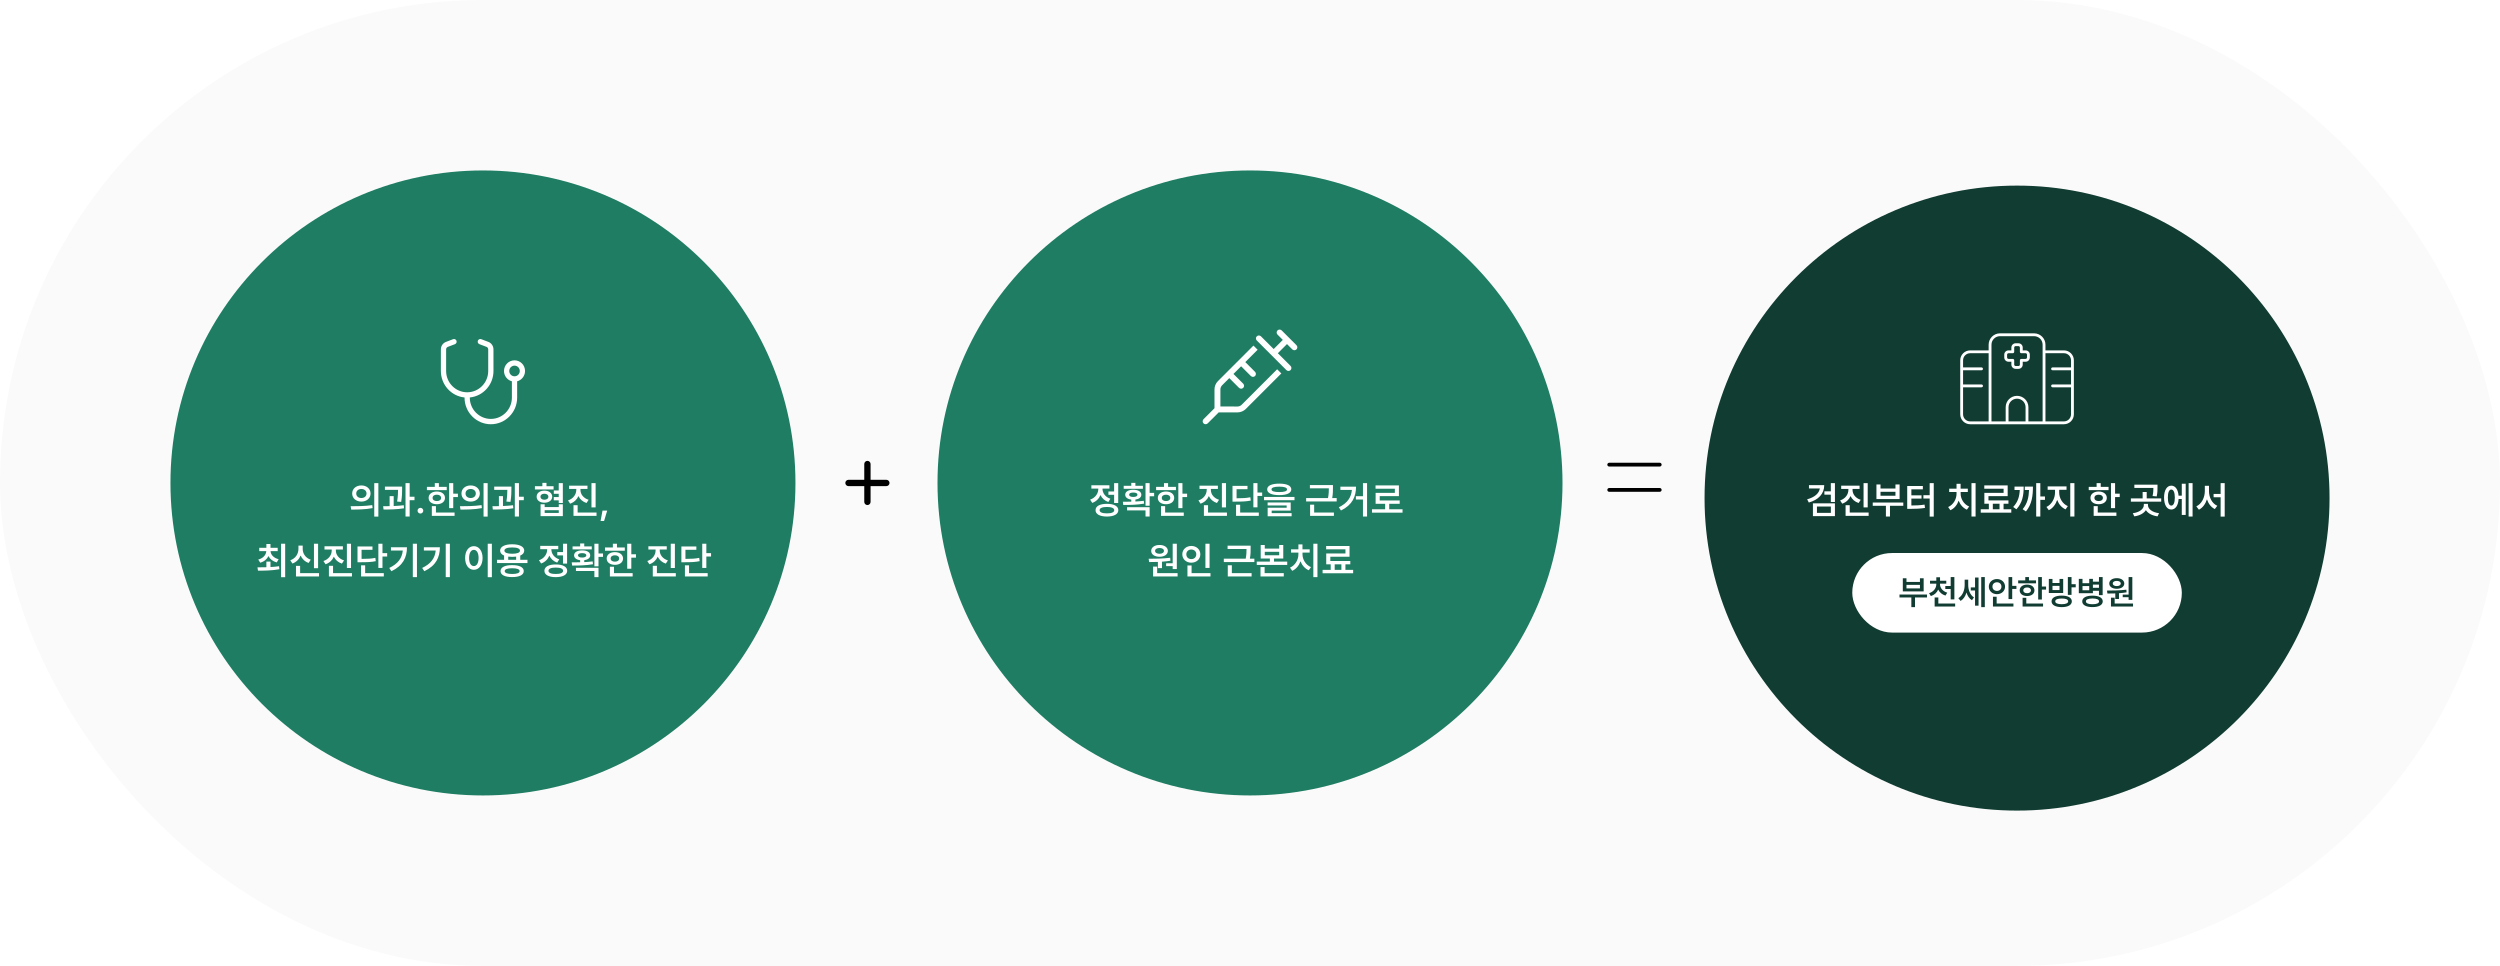 <svg width="1320" height="510" viewBox="0 0 1320 510" fill="none" xmlns="http://www.w3.org/2000/svg">
<rect width="1320" height="510" rx="255" fill="#FAFAFA"/>
<circle cx="255" cy="255" r="165" fill="#1E7D62"/>
<g filter="url(#filter0_d_4462_7228)">
<circle cx="1065" cy="255" r="165" fill="#113C32"/>
</g>
<circle cx="660" cy="255" r="165" fill="#1E7D62"/>
<path d="M590.419 255.082V265.57H588.251V261.254H585.243V259.477H588.251V255.082H590.419ZM575.575 263.812C578.417 262.836 579.911 260.463 579.911 258.129V257.992H576.239V256.234H585.77V257.992H582.118V258.109C582.118 260.258 583.544 262.426 586.278 263.344L585.184 265.062C583.221 264.398 581.835 263.051 581.054 261.391C580.282 263.266 578.807 264.789 576.708 265.531L575.575 263.812ZM578.446 269.379C578.427 267.26 580.721 266.02 584.442 266.02C588.182 266.02 590.468 267.26 590.477 269.379C590.468 271.498 588.182 272.729 584.442 272.738C580.721 272.729 578.427 271.498 578.446 269.379ZM580.595 269.379C580.585 270.473 581.991 271.068 584.442 271.059C586.913 271.068 588.309 270.473 588.309 269.379C588.309 268.275 586.913 267.68 584.442 267.68C581.991 267.68 580.585 268.275 580.595 269.379ZM607.003 255.102V260.238H609.386V262.035H607.003V267.035H604.835V255.102H607.003ZM592.862 264.926C594.191 264.926 595.724 264.916 597.316 264.877V263.793C595.353 263.549 594.103 262.602 594.112 261.215C594.103 259.584 595.812 258.588 598.37 258.598C600.939 258.588 602.628 259.584 602.628 261.215C602.628 262.592 601.417 263.529 599.484 263.783V264.799C600.987 264.721 602.501 264.604 603.917 264.418L604.093 265.922C600.333 266.586 596.202 266.625 593.097 266.625L592.862 264.926ZM593.312 258.09V256.488H597.316V254.945H599.484V256.488H603.448V258.09H593.312ZM595.089 269.496V267.797H607.003V272.738H604.835V269.496H595.089ZM596.202 261.215C596.183 261.947 597.003 262.406 598.37 262.387C599.737 262.406 600.558 261.947 600.558 261.215C600.558 260.443 599.737 260.053 598.37 260.062C597.003 260.053 596.183 260.443 596.202 261.215ZM624.33 255.102V260.648H626.791V262.445H624.33V268.285H622.162V255.102H624.33ZM610.423 258.793V257.055H614.584V255.082H616.752V257.055H620.892V258.793H610.423ZM611.322 262.895C611.322 260.863 613.089 259.516 615.658 259.516C618.207 259.516 619.964 260.863 619.974 262.895C619.964 264.916 618.207 266.234 615.658 266.234C613.089 266.234 611.322 264.916 611.322 262.895ZM613.021 272.387V267.25H615.189V270.629H625.033V272.387H613.021ZM613.431 262.895C613.421 263.959 614.32 264.564 615.658 264.555C616.996 264.564 617.904 263.959 617.904 262.895C617.904 261.82 616.996 261.195 615.658 261.195C614.32 261.195 613.421 261.82 613.431 262.895ZM639.334 258.676C639.334 260.873 640.838 263.021 643.651 263.891L642.537 265.59C640.536 264.945 639.08 263.617 638.27 261.938C637.479 263.764 635.975 265.219 633.885 265.941L632.772 264.223C635.614 263.285 637.127 261 637.147 258.676V258.168H633.338V256.43H643.045V258.168H639.334V258.676ZM635.662 272.387V266.742H637.85V270.629H647.83V272.387H635.662ZM645.155 267.914V255.102H647.342V267.914H645.155ZM663.946 255.082V260.043H666.427V261.84H663.946V267.855H661.778V255.082H663.946ZM650.762 264.867V256.547H658.673V258.285H652.911V263.09C656.231 263.09 658.077 262.982 660.177 262.543L660.411 264.301C658.096 264.76 656.046 264.867 652.188 264.867H650.762ZM652.637 272.387V266.508H654.805V270.629H664.649V272.387H652.637ZM675.433 255.355C679.456 255.365 681.79 256.43 681.8 258.383C681.79 260.355 679.456 261.42 675.433 261.43C671.419 261.42 669.066 260.355 669.066 258.383C669.066 256.43 671.419 255.365 675.433 255.355ZM667.405 264.105V262.367H683.499V264.105H667.405ZM669.3 266.898V265.297H681.487V269.613H671.448V270.922H681.976V272.582H669.32V268.07H679.359V266.898H669.3ZM671.351 258.383C671.341 259.359 672.747 259.809 675.433 259.809C678.157 259.809 679.554 259.359 679.554 258.383C679.554 257.475 678.157 256.957 675.433 256.957C672.747 256.957 671.341 257.475 671.351 258.383ZM703.797 256.098V257.562C703.807 259.047 703.807 260.756 703.396 262.992H705.77V264.77H689.637V262.992H701.189C701.6 260.863 701.629 259.291 701.629 257.855H691.629V256.098H703.797ZM691.727 272.367V266.449H693.875V270.609H704.305V272.367H691.727ZM721.807 255.082V272.738H719.639V263.754H715.909V261.977H719.639V255.082H721.807ZM706.905 267.855C711.475 265.609 713.438 262.631 713.799 258.676H707.725V256.957H715.987C715.967 262.172 714.121 266.557 708.037 269.555L706.905 267.855ZM740.54 268.891V270.688H724.407V268.891H731.36V266.02H726.321V260.238H736.477V258.051H726.282V256.293H738.626V261.957H728.489V264.242H739.036V266.02H733.509V268.891H740.54ZM621.362 287.102V300.461H619.175V298.918H615.718V297.395H619.175V287.102H621.362ZM606.479 295.031C609.731 295.012 614.116 294.982 617.866 294.504L617.983 296.066C616.528 296.311 615.024 296.467 613.53 296.574V299.973H611.362V296.691C609.712 296.76 608.139 296.77 606.753 296.77L606.479 295.031ZM607.827 290.871C607.827 289.006 609.624 287.736 612.241 287.746C614.809 287.736 616.616 289.006 616.636 290.871C616.616 292.766 614.809 293.967 612.241 293.977C609.624 293.967 607.827 292.766 607.827 290.871ZM608.823 304.387V299.172H610.991V302.629H621.772V304.387H608.823ZM609.878 290.871C609.878 291.828 610.825 292.385 612.241 292.395C613.589 292.385 614.555 291.828 614.565 290.871C614.555 289.914 613.589 289.338 612.241 289.348C610.825 289.338 609.878 289.914 609.878 290.871ZM638.65 287.102V299.855H636.462V287.102H638.65ZM624.255 292.668C624.255 290.1 626.335 288.264 629.021 288.254C631.706 288.264 633.777 290.1 633.767 292.668C633.777 295.275 631.706 297.102 629.021 297.102C626.335 297.102 624.255 295.275 624.255 292.668ZM626.384 292.668C626.374 294.23 627.507 295.207 629.021 295.207C630.495 295.207 631.638 294.23 631.638 292.668C631.638 291.145 630.495 290.148 629.021 290.148C627.507 290.148 626.374 291.145 626.384 292.668ZM626.97 304.387V298.566H629.157V302.629H639.138V304.387H626.97ZM660.334 288.098V289.562C660.344 291.047 660.344 292.756 659.934 294.992H662.307V296.77H646.174V294.992H657.727C658.137 292.863 658.166 291.291 658.166 289.855H648.166V288.098H660.334ZM648.264 304.367V298.449H650.412V302.609H660.842V304.367H648.264ZM667.797 287.746V289.66H675.414V287.746H677.563V294.914H672.68V296.535H679.653V298.293H663.559V296.535H670.493V294.914H665.649V287.746H667.797ZM665.551 304.387V299.426H667.719V302.629H677.836V304.387H665.551ZM667.797 293.176H675.414V291.34H667.797V293.176ZM695.612 287.082V304.738H693.444V287.082H695.612ZM681.12 299.719C683.932 298.479 685.554 295.51 685.554 292.688V291.77H681.667V290.031H685.554V287.453H687.702V290.031H691.511V291.77H687.721V292.688C687.712 295.373 689.362 298.254 692.214 299.445L691.022 301.105C689.001 300.246 687.477 298.488 686.667 296.359C685.876 298.615 684.352 300.5 682.292 301.398L681.12 299.719ZM714.462 300.891V302.688H698.329V300.891H702.607V297.98H700.243V292.219H710.4V290.051H700.204V288.293H712.548V293.957H702.411V296.223H712.958V297.98H710.38V300.891H714.462ZM704.716 300.891H708.251V297.98H704.716V300.891Z" fill="white"/>
<path d="M963.196 256.156C963.187 260.707 960.189 263.9 955.052 265.336L954.173 263.637C958.128 262.562 960.472 260.492 960.872 257.914H955.13V256.156H963.196ZM957.22 272.504V265.746H968.841V272.504H957.22ZM959.349 270.785H966.693V267.465H959.349V270.785ZM963.275 261.195V259.418H966.673V255.102H968.841V265.043H966.673V261.195H963.275ZM978.14 258.676C978.14 260.873 979.644 263.021 982.457 263.891L981.343 265.59C979.341 264.945 977.886 263.617 977.076 261.938C976.285 263.764 974.781 265.219 972.691 265.941L971.578 264.223C974.42 263.285 975.933 261 975.953 258.676V258.168H972.144V256.43H981.851V258.168H978.14V258.676ZM974.468 272.387V266.742H976.656V270.629H986.636V272.387H974.468ZM983.961 267.914V255.102H986.148V267.914H983.961ZM1004.94 265.355V267.074H997.908V272.738H995.76V267.074H988.807V265.355H1004.94ZM990.76 263.52V255.785H992.908V257.953H1000.8V255.785H1002.99V263.52H990.76ZM992.908 261.762H1000.8V259.672H992.908V261.762ZM1021.02 255.082V272.758H1018.87V263.227H1015.55V261.469H1018.87V255.082H1021.02ZM1007.01 268.695V256.605H1015.27V258.383H1009.2V261.547H1014.57V263.266H1009.2V266.898C1011.89 266.889 1013.9 266.791 1016.17 266.43L1016.39 268.188C1013.82 268.578 1011.55 268.676 1008.4 268.695H1007.01ZM1043.11 255.082V272.738H1040.94V255.082H1043.11ZM1028.62 267.719C1031.43 266.479 1033.05 263.51 1033.05 260.688V259.77H1029.17V258.031H1033.05V255.453H1035.2V258.031H1039.01V259.77H1035.22V260.688C1035.21 263.373 1036.86 266.254 1039.71 267.445L1038.52 269.105C1036.5 268.246 1034.98 266.488 1034.17 264.359C1033.37 266.615 1031.85 268.5 1029.79 269.398L1028.62 267.719ZM1061.96 268.891V270.688H1045.83V268.891H1050.11V265.98H1047.74V260.219H1057.9V258.051H1047.7V256.293H1060.05V261.957H1049.91V264.223H1060.46V265.98H1057.88V268.891H1061.96ZM1052.21 268.891H1055.75V265.98H1052.21V268.891ZM1077.29 255.082V262.133H1079.74V263.93H1077.29V272.738H1075.11V255.082H1077.29ZM1062.96 267.68C1065.44 265.043 1066.26 262.24 1066.44 258.715H1063.66V256.938H1068.51C1068.5 261.566 1067.84 265.463 1064.66 268.91L1062.96 267.68ZM1067.96 268.852C1070.48 265.844 1071.19 262.543 1071.33 258.715H1069.09V256.938H1073.39C1073.38 261.684 1072.88 266.215 1069.7 270.043L1067.96 268.852ZM1087.26 260.102C1087.26 262.992 1088.96 266.039 1091.81 267.23L1090.62 268.949C1088.53 268.041 1087 266.195 1086.19 263.949C1085.38 266.371 1083.83 268.402 1081.77 269.379L1080.52 267.68C1083.3 266.391 1085.04 263.1 1085.05 260.102V258.617H1081.16V256.82H1091.13V258.617H1087.26V260.102ZM1093.1 272.738V255.082H1095.29V272.738H1093.1ZM1116.76 255.102V260.648H1119.22V262.445H1116.76V268.285H1114.59V255.102H1116.76ZM1102.85 258.793V257.055H1107.01V255.082H1109.18V257.055H1113.32V258.793H1102.85ZM1103.75 262.895C1103.75 260.863 1105.51 259.516 1108.08 259.516C1110.63 259.516 1112.39 260.863 1112.4 262.895C1112.39 264.916 1110.63 266.234 1108.08 266.234C1105.51 266.234 1103.75 264.916 1103.75 262.895ZM1105.45 272.387V267.25H1107.61V270.629H1117.46V272.387H1105.45ZM1105.86 262.895C1105.85 263.959 1106.75 264.564 1108.08 264.555C1109.42 264.564 1110.33 263.959 1110.33 262.895C1110.33 261.82 1109.42 261.195 1108.08 261.195C1106.75 261.195 1105.85 261.82 1105.86 262.895ZM1139.16 255.922V257.25C1139.17 258.598 1139.17 260.121 1138.73 262.113L1136.56 261.898C1136.96 260.121 1136.99 258.822 1136.99 257.621H1126.94V255.922H1139.16ZM1125.1 264.887V263.168H1131.31V259.789H1133.46V263.168H1141.12V264.887H1125.1ZM1126.12 270.98C1129.76 270.502 1131.92 268.686 1131.94 266.703V266.059H1134.12V266.703C1134.11 268.686 1136.28 270.502 1139.98 270.98L1139.18 272.641C1136.32 272.25 1134.12 271.059 1133.03 269.359C1131.93 271.059 1129.74 272.25 1126.9 272.641L1126.12 270.98ZM1157.68 255.082V272.738H1155.59V255.082H1157.68ZM1142.62 262.719C1142.62 258.832 1144.13 256.42 1146.43 256.43C1148.57 256.42 1150.02 258.422 1150.28 261.723H1151.98V255.395H1154.05V271.879H1151.98V263.48H1150.3C1150.09 266.928 1148.62 269.037 1146.43 269.027C1144.13 269.037 1142.62 266.615 1142.62 262.719ZM1144.63 262.719C1144.62 265.482 1145.31 266.967 1146.43 266.957C1147.6 266.967 1148.3 265.482 1148.31 262.719C1148.3 259.965 1147.6 258.471 1146.43 258.48C1145.31 258.471 1144.62 259.965 1144.63 262.719ZM1166.35 259.32C1166.34 262.602 1167.92 265.824 1170.73 267.055L1169.42 268.793C1167.43 267.816 1166.02 265.941 1165.27 263.627C1164.5 266.068 1163.05 268.1 1161.02 269.125L1159.66 267.367C1162.54 266.02 1164.14 262.621 1164.15 259.32V256.508H1166.35V259.32ZM1168.78 262.543V260.785H1172.49V255.082H1174.64V272.758H1172.49V262.543H1168.78Z" fill="white"/>
<rect x="978" y="292" width="174" height="42" rx="21" fill="white"/>
<path d="M1017.45 313.92V315.467H1011.12V320.564H1009.19V315.467H1002.93V313.92H1017.45ZM1004.69 312.268V305.307H1006.62V307.258H1013.73V305.307H1015.69V312.268H1004.69ZM1006.62 310.686H1013.73V308.805H1006.62V310.686ZM1024.32 308.436C1024.31 310.325 1025.64 312.162 1028.15 312.936L1027.2 314.465C1025.4 313.929 1024.09 312.777 1023.37 311.318C1022.67 312.892 1021.36 314.131 1019.5 314.729L1018.55 313.199C1021.06 312.417 1022.37 310.475 1022.37 308.436V308.189H1019.05V306.643H1022.37V304.779H1024.34V306.643H1027.64V308.189H1024.32V308.436ZM1021.49 320.248V315.467H1023.44V318.666H1032.32V320.248H1021.49ZM1027.12 310.984V309.42H1029.96V304.691H1031.91V316.486H1029.96V310.984H1027.12ZM1039.22 308.84C1039.23 311.406 1040.11 314.078 1042.26 315.432L1041.19 316.926C1039.76 316.064 1038.83 314.588 1038.3 312.856C1037.73 314.764 1036.71 316.381 1035.21 317.295L1034 315.836C1036.31 314.438 1037.33 311.635 1037.34 308.928V306.08H1039.22V308.84ZM1040.56 311.758V310.141H1042.82V304.955H1044.67V319.791H1042.82V311.758H1040.56ZM1046.09 320.564V304.674H1047.98V320.564H1046.09ZM1062.45 304.674V309.332H1064.67V310.949H1062.45V316.293H1060.5V304.674H1062.45ZM1050.1 309.736C1050.09 307.39 1051.97 305.737 1054.39 305.729C1056.8 305.737 1058.66 307.39 1058.67 309.736C1058.66 312.048 1056.8 313.727 1054.39 313.727C1051.97 313.727 1050.09 312.048 1050.1 309.736ZM1052.01 309.736C1052 311.107 1053.06 312.013 1054.39 312.004C1055.73 312.013 1056.75 311.107 1056.76 309.736C1056.75 308.33 1055.73 307.434 1054.39 307.434C1053.06 307.434 1052 308.33 1052.01 309.736ZM1052.28 320.248V315.08H1054.23V318.666H1063.09V320.248H1052.28ZM1078.11 304.691V309.684H1080.33V311.301H1078.11V316.557H1076.16V304.691H1078.11ZM1065.59 308.014V306.449H1069.34V304.674H1071.29V306.449H1075.02V308.014H1065.59ZM1066.4 311.705C1066.4 309.877 1067.99 308.664 1070.31 308.664C1072.6 308.664 1074.18 309.877 1074.19 311.705C1074.18 313.524 1072.6 314.711 1070.31 314.711C1067.99 314.711 1066.4 313.524 1066.4 311.705ZM1067.93 320.248V315.625H1069.88V318.666H1078.74V320.248H1067.93ZM1068.3 311.705C1068.29 312.663 1069.1 313.208 1070.31 313.199C1071.51 313.208 1072.33 312.663 1072.33 311.705C1072.33 310.738 1071.51 310.176 1070.31 310.176C1069.1 310.176 1068.29 310.738 1068.3 311.705ZM1088.6 314.482C1091.9 314.482 1093.92 315.599 1093.93 317.506C1093.92 319.439 1091.9 320.556 1088.6 320.564C1085.28 320.556 1083.22 319.439 1083.22 317.506C1083.22 315.599 1085.28 314.482 1088.6 314.482ZM1081.78 313.094V305.676H1083.71V307.82H1087.42V305.676H1089.36V313.094H1081.78ZM1083.71 311.547H1087.42V309.35H1083.71V311.547ZM1085.17 317.506C1085.17 318.49 1086.42 319.026 1088.6 319.018C1090.77 319.026 1091.99 318.49 1091.99 317.506C1091.99 316.521 1090.77 316.021 1088.6 316.012C1086.42 316.021 1085.17 316.521 1085.17 317.506ZM1091.82 314.096V304.674H1093.77V308.471H1095.98V310.105H1093.77V314.096H1091.82ZM1099.56 305.641V307.926H1103.11V305.641H1105.05V307.117H1108.25V304.674H1110.2V314.219H1108.25V311.934H1105.05V313.199H1097.61V305.641H1099.56ZM1099.42 317.541C1099.4 315.607 1101.47 314.5 1104.82 314.5C1108.18 314.5 1110.24 315.607 1110.25 317.541C1110.24 319.439 1108.18 320.547 1104.82 320.547C1101.47 320.547 1099.4 319.439 1099.42 317.541ZM1099.56 311.67H1103.11V309.455H1099.56V311.67ZM1101.36 317.541C1101.35 318.508 1102.61 319.035 1104.82 319.035C1107.04 319.035 1108.3 318.508 1108.3 317.541C1108.3 316.521 1107.04 316.003 1104.82 315.994C1102.61 316.003 1101.35 316.521 1101.36 317.541ZM1105.05 310.352H1108.25V308.664H1105.05V310.352ZM1125.87 304.691V316.715H1123.9V315.326H1120.79V313.955H1123.9V304.691H1125.87ZM1112.48 311.828C1115.4 311.811 1119.35 311.784 1122.72 311.354L1122.83 312.76C1121.52 312.979 1120.17 313.12 1118.82 313.217V316.275H1116.87V313.322C1115.39 313.384 1113.97 313.393 1112.72 313.393L1112.48 311.828ZM1113.69 308.084C1113.69 306.405 1115.31 305.263 1117.66 305.271C1119.97 305.263 1121.6 306.405 1121.62 308.084C1121.6 309.789 1119.97 310.87 1117.66 310.879C1115.31 310.87 1113.69 309.789 1113.69 308.084ZM1114.59 320.248V315.555H1116.54V318.666H1126.24V320.248H1114.59ZM1115.54 308.084C1115.54 308.945 1116.39 309.446 1117.66 309.455C1118.88 309.446 1119.75 308.945 1119.75 308.084C1119.75 307.223 1118.88 306.704 1117.66 306.713C1116.39 306.704 1115.54 307.223 1115.54 308.084Z" fill="#113C32"/>
<g clip-path="url(#clip0_4462_7228)">
<path d="M1050 182C1050 178.691 1052.69 176 1056 176H1074C1077.31 176 1080 178.691 1080 182V185H1089.75C1092.65 185 1095 187.353 1095 190.25V218.75C1095 221.647 1092.65 224 1089.75 224H1074H1071H1070.25H1059.75H1059H1056H1040.25C1037.35 224 1035 221.647 1035 218.75V190.25C1035 187.353 1037.35 185 1040.25 185H1050V182ZM1078.5 182C1078.5 179.516 1076.48 177.5 1074 177.5H1056C1053.52 177.5 1051.5 179.516 1051.5 182V185V186.5V222.5H1059V215C1059 211.691 1061.69 209 1065 209C1068.31 209 1071 211.691 1071 215V222.5H1078.5V207.5V186.5V185V182ZM1089.75 186.5H1080V207.5V222.5H1089.75C1091.82 222.5 1093.5 220.822 1093.5 218.75V204.5H1083.75C1083.34 204.5 1083 204.163 1083 203.75C1083 203.337 1083.34 203 1083.75 203H1093.5V195.5H1083.75C1083.34 195.5 1083 195.163 1083 194.75C1083 194.337 1083.34 194 1083.75 194H1093.5V190.25C1093.5 188.178 1091.82 186.5 1089.75 186.5ZM1050 186.5H1040.25C1038.18 186.5 1036.5 188.178 1036.5 190.25V194H1046.25C1046.66 194 1047 194.337 1047 194.75C1047 195.163 1046.66 195.5 1046.25 195.5H1036.5V203H1046.25C1046.66 203 1047 203.337 1047 203.75C1047 204.163 1046.66 204.5 1046.25 204.5H1036.5V218.75C1036.5 220.822 1038.18 222.5 1040.25 222.5H1050V186.5ZM1069.5 215C1069.5 212.516 1067.48 210.5 1065 210.5C1062.52 210.5 1060.5 212.516 1060.5 215V222.5H1069.5V215ZM1064.25 181.25H1065.75C1067 181.25 1068 182.253 1068 183.5V185H1069.5C1070.75 185 1071.75 186.003 1071.75 187.25V188.75C1071.75 189.997 1070.75 191 1069.5 191H1068V192.5C1068 193.747 1067 194.75 1065.75 194.75H1064.25C1063 194.75 1062 193.747 1062 192.5V191H1060.5C1059.25 191 1058.25 189.997 1058.25 188.75V187.25C1058.25 186.003 1059.25 185 1060.5 185H1062V183.5C1062 182.253 1063 181.25 1064.25 181.25ZM1063.5 183.5V185.75C1063.5 186.163 1063.16 186.5 1062.75 186.5H1060.5C1060.09 186.5 1059.75 186.837 1059.75 187.25V188.75C1059.75 189.163 1060.09 189.5 1060.5 189.5H1062.75C1063.16 189.5 1063.5 189.837 1063.5 190.25V192.5C1063.5 192.913 1063.84 193.25 1064.25 193.25H1065.75C1066.16 193.25 1066.5 192.913 1066.5 192.5V190.25C1066.5 189.837 1066.84 189.5 1067.25 189.5H1069.5C1069.91 189.5 1070.25 189.163 1070.25 188.75V187.25C1070.25 186.837 1069.91 186.5 1069.5 186.5H1067.25C1066.84 186.5 1066.5 186.163 1066.5 185.75V183.5C1066.5 183.088 1066.16 182.75 1065.75 182.75H1064.25C1063.84 182.75 1063.5 183.088 1063.5 183.5Z" fill="white"/>
</g>
<g clip-path="url(#clip1_4462_7228)">
<path d="M674.521 174.458C673.915 175.063 673.915 176.06 674.521 176.665L677.323 179.468L672.499 184.292L665.79 177.583C665.185 176.978 664.188 176.978 663.583 177.583C662.978 178.188 662.978 179.185 663.583 179.79L671.396 187.603L679.208 195.415C679.813 196.021 680.81 196.021 681.415 195.415C682.021 194.81 682.021 193.813 681.415 193.208L674.706 186.499L679.53 181.675L682.333 184.478C682.938 185.083 683.935 185.083 684.54 184.478C685.146 183.872 685.146 182.876 684.54 182.271L680.634 178.364L676.728 174.458C676.122 173.853 675.126 173.853 674.521 174.458ZM647.958 196.333L643.075 201.206C641.903 202.378 641.249 203.97 641.249 205.63V215.542L635.458 221.333C634.853 221.938 634.853 222.935 635.458 223.54C636.063 224.146 637.06 224.146 637.665 223.54L643.456 217.749H653.368C655.028 217.749 656.62 217.095 657.792 215.923L676.542 197.173L674.335 194.966L655.585 213.716C654.999 214.302 654.208 214.634 653.378 214.634L644.374 214.624V205.63C644.374 204.8 644.706 204.009 645.292 203.423L649.062 199.644L654.208 204.79C654.813 205.396 655.81 205.396 656.415 204.79C657.021 204.185 657.021 203.188 656.415 202.583L651.269 197.437L655.312 193.394L660.458 198.54C661.063 199.146 662.06 199.146 662.665 198.54C663.271 197.935 663.271 196.938 662.665 196.333L657.519 191.187L664.032 184.673L661.825 182.456L654.198 190.083L647.948 196.333H647.958Z" fill="white"/>
</g>
<g clip-path="url(#clip2_4462_7228)">
<path d="M241.024 179.914C241.293 180.643 240.928 181.452 240.208 181.724L236.458 183.148C235.911 183.35 235.555 183.878 235.555 184.467V195.875C235.555 202.089 240.529 207.125 246.666 207.125C252.803 207.125 257.777 202.089 257.777 195.875V184.467C257.777 183.878 257.421 183.359 256.875 183.148L253.125 181.724C252.404 181.452 252.039 180.643 252.309 179.914C252.578 179.184 253.376 178.815 254.097 179.088L257.847 180.512C259.47 181.127 260.546 182.7 260.546 184.458L260.555 195.875C260.555 203.17 255.078 209.164 248.055 209.867V209.937C248.055 216.151 253.029 221.187 259.166 221.187C265.303 221.187 270.277 216.151 270.277 209.937V201.324C267.882 200.7 266.111 198.494 266.111 195.875C266.111 192.772 268.602 190.25 271.666 190.25C274.73 190.25 277.222 192.772 277.222 195.875C277.222 198.494 275.451 200.7 273.055 201.324V209.937C273.055 217.707 266.84 224 259.166 224C251.493 224 245.277 217.707 245.277 209.937V209.867C238.255 209.164 232.777 203.17 232.777 195.875V184.467C232.777 182.709 233.854 181.136 235.477 180.52L239.236 179.088C239.956 178.815 240.755 179.184 241.024 179.914ZM271.666 198.687C272.403 198.687 273.109 198.391 273.63 197.864C274.151 197.336 274.444 196.621 274.444 195.875C274.444 195.129 274.151 194.414 273.63 193.886C273.109 193.359 272.403 193.062 271.666 193.062C270.93 193.062 270.223 193.359 269.702 193.886C269.181 194.414 268.888 195.129 268.888 195.875C268.888 196.621 269.181 197.336 269.702 197.864C270.223 198.391 270.93 198.687 271.666 198.687Z" fill="white"/>
</g>
<path d="M190.791 256.312C193.594 256.303 195.635 258.07 195.654 260.57C195.635 263.08 193.594 264.838 190.791 264.848C188.018 264.838 185.938 263.08 185.947 260.57C185.938 258.07 188.018 256.303 190.791 256.312ZM185.146 267.289C188.33 267.289 192.734 267.25 196.553 266.703L196.729 268.285C192.773 269.037 188.535 269.066 185.42 269.066L185.146 267.289ZM188.096 260.57C188.086 262.045 189.248 262.953 190.791 262.953C192.354 262.953 193.516 262.045 193.525 260.57C193.516 259.105 192.363 258.188 190.791 258.188C189.248 258.188 188.086 259.105 188.096 260.57ZM197.607 272.758V255.082H199.775V272.758H197.607ZM212.317 256.918V258.168C212.317 259.74 212.317 261.967 211.829 265.004L209.68 264.828C210.11 262.152 210.159 260.17 210.168 258.656H203.235V256.918H212.317ZM202.297 267.289C203.342 267.279 204.504 267.27 205.715 267.24V261.957H207.864V267.172C209.661 267.094 211.506 266.967 213.196 266.762L213.313 268.383C209.67 268.979 205.627 269.047 202.512 269.027L202.297 267.289ZM214.114 272.738V255.082H216.301V262.27H218.86V264.105H216.301V272.738H214.114ZM221.987 271.156C221.147 271.156 220.454 270.473 220.464 269.633C220.454 268.812 221.147 268.139 221.987 268.129C222.798 268.139 223.491 268.812 223.491 269.633C223.491 270.473 222.798 271.156 221.987 271.156ZM239.314 255.102V260.648H241.775V262.445H239.314V268.285H237.146V255.102H239.314ZM225.407 258.793V257.055H229.568V255.082H231.736V257.055H235.876V258.793H225.407ZM226.306 262.895C226.306 260.863 228.073 259.516 230.642 259.516C233.191 259.516 234.948 260.863 234.958 262.895C234.948 264.916 233.191 266.234 230.642 266.234C228.073 266.234 226.306 264.916 226.306 262.895ZM228.005 272.387V267.25H230.173V270.629H240.017V272.387H228.005ZM228.415 262.895C228.405 263.959 229.304 264.564 230.642 264.555C231.98 264.564 232.888 263.959 232.888 262.895C232.888 261.82 231.98 261.195 230.642 261.195C229.304 261.195 228.405 261.82 228.415 262.895ZM248.496 256.312C251.298 256.303 253.339 258.07 253.359 260.57C253.339 263.08 251.298 264.838 248.496 264.848C245.722 264.838 243.642 263.08 243.652 260.57C243.642 258.07 245.722 256.303 248.496 256.312ZM242.851 267.289C246.035 267.289 250.439 267.25 254.257 266.703L254.433 268.285C250.478 269.037 246.24 269.066 243.125 269.066L242.851 267.289ZM245.8 260.57C245.791 262.045 246.953 262.953 248.496 262.953C250.058 262.953 251.22 262.045 251.23 260.57C251.22 259.105 250.068 258.188 248.496 258.188C246.953 258.188 245.791 259.105 245.8 260.57ZM255.312 272.758V255.082H257.48V272.758H255.312ZM270.021 256.918V258.168C270.021 259.74 270.021 261.967 269.533 265.004L267.385 264.828C267.814 262.152 267.863 260.17 267.873 258.656H260.939V256.918H270.021ZM260.002 267.289C261.047 267.279 262.209 267.27 263.42 267.24V261.957H265.568V267.172C267.365 267.094 269.211 266.967 270.9 266.762L271.018 268.383C267.375 268.979 263.332 269.047 260.217 269.027L260.002 267.289ZM271.818 272.738V255.082H274.006V262.27H276.564V264.105H274.006V272.738H271.818ZM292.292 256.703V258.422H282.429V256.703H286.374V254.945H288.542V256.703H292.292ZM283.346 262.25C283.337 260.346 285.016 259.057 287.429 259.047C289.831 259.057 291.559 260.346 291.569 262.25C291.559 264.164 289.831 265.434 287.429 265.434C285.016 265.434 283.337 264.164 283.346 262.25ZM285.378 262.25C285.368 263.236 286.179 263.852 287.429 263.852C288.679 263.852 289.538 263.236 289.538 262.25C289.538 261.273 288.679 260.688 287.429 260.688C286.179 260.688 285.368 261.273 285.378 262.25ZM285.417 272.523V266.254H287.585V267.738H295.026V266.254H297.175V272.523H285.417ZM287.585 270.824H295.026V269.379H287.585V270.824ZM292.389 264.184V262.445H295.007V260.727H292.409V258.969H295.007V255.082H297.175V265.57H295.007V264.184H292.389ZM306.474 258.676C306.474 260.873 307.978 263.021 310.79 263.891L309.677 265.59C307.675 264.945 306.22 263.617 305.409 261.938C304.618 263.764 303.114 265.219 301.025 265.941L299.911 264.223C302.753 263.285 304.267 261 304.286 258.676V258.168H300.478V256.43H310.185V258.168H306.474V258.676ZM302.802 272.387V266.742H304.989V270.629H314.97V272.387H302.802ZM312.294 267.914V255.102H314.482V267.914H312.294ZM320.597 269.613L318.957 275.082H317.101L318.117 269.613H320.597ZM142.816 296.535V299.396C144.35 299.309 145.893 299.172 147.348 298.957L147.523 300.559C143.568 301.291 139.33 301.33 136.215 301.32L135.941 299.562C137.318 299.553 138.939 299.543 140.648 299.494V296.535H142.816ZM136.352 295.461C139.008 294.729 140.473 292.98 140.6 291.008H136.879V289.25H140.648V287.238H142.816V289.25H146.625V291.008H142.846C142.963 292.893 144.457 294.582 147.113 295.266L146.117 296.965C144.027 296.398 142.533 295.178 141.732 293.615C140.961 295.256 139.486 296.535 137.387 297.102L136.352 295.461ZM148.402 304.758V287.082H150.57V304.758H148.402ZM167.955 287.102V299.992H165.768V287.102H167.955ZM153.268 295.832C156.129 294.826 157.594 292.336 157.584 289.797V288.078H159.83V289.797C159.821 292.258 161.266 294.582 164.069 295.52L162.955 297.238C160.944 296.535 159.508 295.129 158.727 293.322C157.946 295.256 156.481 296.799 154.401 297.551L153.268 295.832ZM156.276 304.387V298.762H158.463V302.629H168.444V304.387H156.276ZM177.333 290.676C177.333 292.873 178.837 295.021 181.649 295.891L180.536 297.59C178.534 296.945 177.079 295.617 176.268 293.938C175.477 295.764 173.973 297.219 171.884 297.941L170.77 296.223C173.612 295.285 175.126 293 175.145 290.676V290.168H171.337V288.43H181.044V290.168H177.333V290.676ZM173.661 304.387V298.742H175.848V302.629H185.829V304.387H173.661ZM183.153 299.914V287.102H185.341V299.914H183.153ZM201.945 287.082V292.043H204.425V293.84H201.945V299.855H199.777V287.082H201.945ZM188.761 296.867V288.547H196.671V290.285H190.909V295.09C194.23 295.09 196.075 294.982 198.175 294.543L198.409 296.301C196.095 296.76 194.044 296.867 190.187 296.867H188.761ZM190.636 304.387V298.508H192.804V302.629H202.648V304.387H190.636ZM220.15 287.082V304.738H217.963V287.082H220.15ZM205.521 299.875C210.15 297.678 212.279 294.689 212.67 290.676H206.42V288.957H214.877C214.877 294.211 212.836 298.674 206.654 301.613L205.521 299.875ZM237.535 287.082V304.738H235.348V287.082H237.535ZM222.906 299.875C227.535 297.678 229.664 294.689 230.055 290.676H223.805V288.957H232.262C232.262 294.211 230.221 298.674 224.039 301.613L222.906 299.875ZM259.708 287.082V304.758H257.52V287.082H259.708ZM245.587 294.602C245.577 290.793 247.52 288.371 250.196 288.371C252.843 288.371 254.796 290.793 254.805 294.602C254.796 298.439 252.843 300.852 250.196 300.852C247.52 300.852 245.577 298.439 245.587 294.602ZM247.677 294.602C247.677 297.316 248.702 298.889 250.196 298.898C251.68 298.889 252.696 297.316 252.696 294.602C252.696 291.906 251.68 290.324 250.196 290.324C248.702 290.324 247.677 291.906 247.677 294.602ZM278.499 295.578V297.316H262.405V295.578H266.155V293.342C264.818 292.775 264.066 291.887 264.066 290.734C264.066 288.615 266.536 287.375 270.433 287.375C274.32 287.375 276.79 288.615 276.8 290.734C276.79 291.896 276.029 292.785 274.691 293.342V295.578H278.499ZM264.28 301.535C264.28 299.504 266.575 298.371 270.433 298.391C274.232 298.371 276.536 299.504 276.546 301.535C276.536 303.586 274.232 304.699 270.433 304.699C266.575 304.699 264.28 303.586 264.28 301.535ZM266.331 290.734C266.312 291.809 267.825 292.385 270.433 292.375C273.03 292.385 274.554 291.809 274.554 290.734C274.554 289.65 273.03 289.045 270.433 289.055C267.825 289.045 266.312 289.65 266.331 290.734ZM266.488 301.535C266.478 302.531 267.864 303.068 270.433 303.059C272.962 303.068 274.359 302.531 274.378 301.535C274.359 300.549 272.962 300.041 270.433 300.031C267.864 300.041 266.478 300.549 266.488 301.535ZM268.343 295.578H272.523V293.898C271.888 293.986 271.185 294.035 270.433 294.035C269.681 294.035 268.978 293.986 268.343 293.898V295.578ZM299.422 287.082V297.57H297.254V293.254H294.246V291.477H297.254V287.082H299.422ZM284.578 295.812C287.42 294.836 288.914 292.463 288.914 290.129V289.992H285.242V288.234H294.773V289.992H291.121V290.109C291.121 292.258 292.547 294.426 295.281 295.344L294.188 297.062C292.225 296.398 290.838 295.051 290.057 293.391C289.285 295.266 287.811 296.789 285.711 297.531L284.578 295.812ZM287.449 301.379C287.43 299.26 289.725 298.02 293.445 298.02C297.186 298.02 299.471 299.26 299.48 301.379C299.471 303.498 297.186 304.729 293.445 304.738C289.725 304.729 287.43 303.498 287.449 301.379ZM289.598 301.379C289.588 302.473 290.994 303.068 293.445 303.059C295.916 303.068 297.312 302.473 297.312 301.379C297.312 300.275 295.916 299.68 293.445 299.68C290.994 299.68 289.588 300.275 289.598 301.379ZM316.006 287.102V292.238H318.389V294.035H316.006V299.035H313.838V287.102H316.006ZM301.866 296.926C303.194 296.926 304.727 296.916 306.319 296.877V295.793C304.356 295.549 303.106 294.602 303.116 293.215C303.106 291.584 304.815 290.588 307.373 290.598C309.942 290.588 311.631 291.584 311.631 293.215C311.631 294.592 310.42 295.529 308.487 295.783V296.799C309.991 296.721 311.504 296.604 312.92 296.418L313.096 297.922C309.336 298.586 305.205 298.625 302.1 298.625L301.866 296.926ZM302.315 290.09V288.488H306.319V286.945H308.487V288.488H312.452V290.09H302.315ZM304.092 301.496V299.797H316.006V304.738H313.838V301.496H304.092ZM305.205 293.215C305.186 293.947 306.006 294.406 307.373 294.387C308.741 294.406 309.561 293.947 309.561 293.215C309.561 292.443 308.741 292.053 307.373 292.062C306.006 292.053 305.186 292.443 305.205 293.215ZM333.333 287.102V292.648H335.794V294.445H333.333V300.285H331.165V287.102H333.333ZM319.427 290.793V289.055H323.587V287.082H325.755V289.055H329.895V290.793H319.427ZM320.325 294.895C320.325 292.863 322.093 291.516 324.661 291.516C327.21 291.516 328.968 292.863 328.977 294.895C328.968 296.916 327.21 298.234 324.661 298.234C322.093 298.234 320.325 296.916 320.325 294.895ZM322.024 304.387V299.25H324.192V302.629H334.036V304.387H322.024ZM322.434 294.895C322.425 295.959 323.323 296.564 324.661 296.555C325.999 296.564 326.907 295.959 326.907 294.895C326.907 293.82 325.999 293.195 324.661 293.195C323.323 293.195 322.425 293.82 322.434 294.895ZM348.337 290.676C348.337 292.873 349.841 295.021 352.654 295.891L351.541 297.59C349.539 296.945 348.084 295.617 347.273 293.938C346.482 295.764 344.978 297.219 342.888 297.941L341.775 296.223C344.617 295.285 346.13 293 346.15 290.676V290.168H342.341V288.43H352.048V290.168H348.337V290.676ZM344.666 304.387V298.742H346.853V302.629H356.834V304.387H344.666ZM354.158 299.914V287.102H356.345V299.914H354.158ZM372.949 287.082V292.043H375.43V293.84H372.949V299.855H370.781V287.082H372.949ZM359.766 296.867V288.547H367.676V290.285H361.914V295.09C365.234 295.09 367.08 294.982 369.18 294.543L369.414 296.301C367.1 296.76 365.049 296.867 361.191 296.867H359.766ZM361.641 304.387V298.508H363.809V302.629H373.652V304.387H361.641Z" fill="white"/>
<path d="M459.665 245.001C459.665 244.559 459.49 244.135 459.177 243.822C458.865 243.51 458.441 243.334 457.999 243.334C457.557 243.334 457.133 243.51 456.82 243.822C456.508 244.135 456.332 244.559 456.332 245.001V253.334H447.999C447.557 253.334 447.133 253.51 446.82 253.822C446.508 254.135 446.332 254.559 446.332 255.001C446.332 255.443 446.508 255.867 446.82 256.179C447.133 256.492 447.557 256.667 447.999 256.667H456.332V265.001C456.332 265.443 456.508 265.867 456.82 266.179C457.133 266.492 457.557 266.667 457.999 266.667C458.441 266.667 458.865 266.492 459.177 266.179C459.49 265.867 459.665 265.443 459.665 265.001V256.667H467.999C468.441 256.667 468.865 256.492 469.177 256.179C469.49 255.867 469.665 255.443 469.665 255.001C469.665 254.559 469.49 254.135 469.177 253.822C468.865 253.51 468.441 253.334 467.999 253.334H459.665V245.001Z" fill="black"/>
<path d="M849.668 245.334H876.335M849.668 258.667H876.335" stroke="black" stroke-width="2" stroke-linecap="round" stroke-linejoin="round"/>
<defs>
<filter id="filter0_d_4462_7228" x="890" y="88" width="350" height="350" filterUnits="userSpaceOnUse" color-interpolation-filters="sRGB">
<feFlood flood-opacity="0" result="BackgroundImageFix"/>
<feColorMatrix in="SourceAlpha" type="matrix" values="0 0 0 0 0 0 0 0 0 0 0 0 0 0 0 0 0 0 127 0" result="hardAlpha"/>
<feOffset dy="8"/>
<feGaussianBlur stdDeviation="5"/>
<feComposite in2="hardAlpha" operator="out"/>
<feColorMatrix type="matrix" values="0 0 0 0 0 0 0 0 0 0 0 0 0 0 0 0 0 0 0.1 0"/>
<feBlend mode="normal" in2="BackgroundImageFix" result="effect1_dropShadow_4462_7228"/>
<feBlend mode="normal" in="SourceGraphic" in2="effect1_dropShadow_4462_7228" result="shape"/>
</filter>
<clipPath id="clip0_4462_7228">
<rect width="60" height="48" fill="white" transform="translate(1035 176)"/>
</clipPath>
<clipPath id="clip1_4462_7228">
<rect width="50" height="50" fill="white" transform="translate(635 174)"/>
</clipPath>
<clipPath id="clip2_4462_7228">
<rect width="50" height="45" fill="white" transform="translate(230 179)"/>
</clipPath>
</defs>
</svg>
